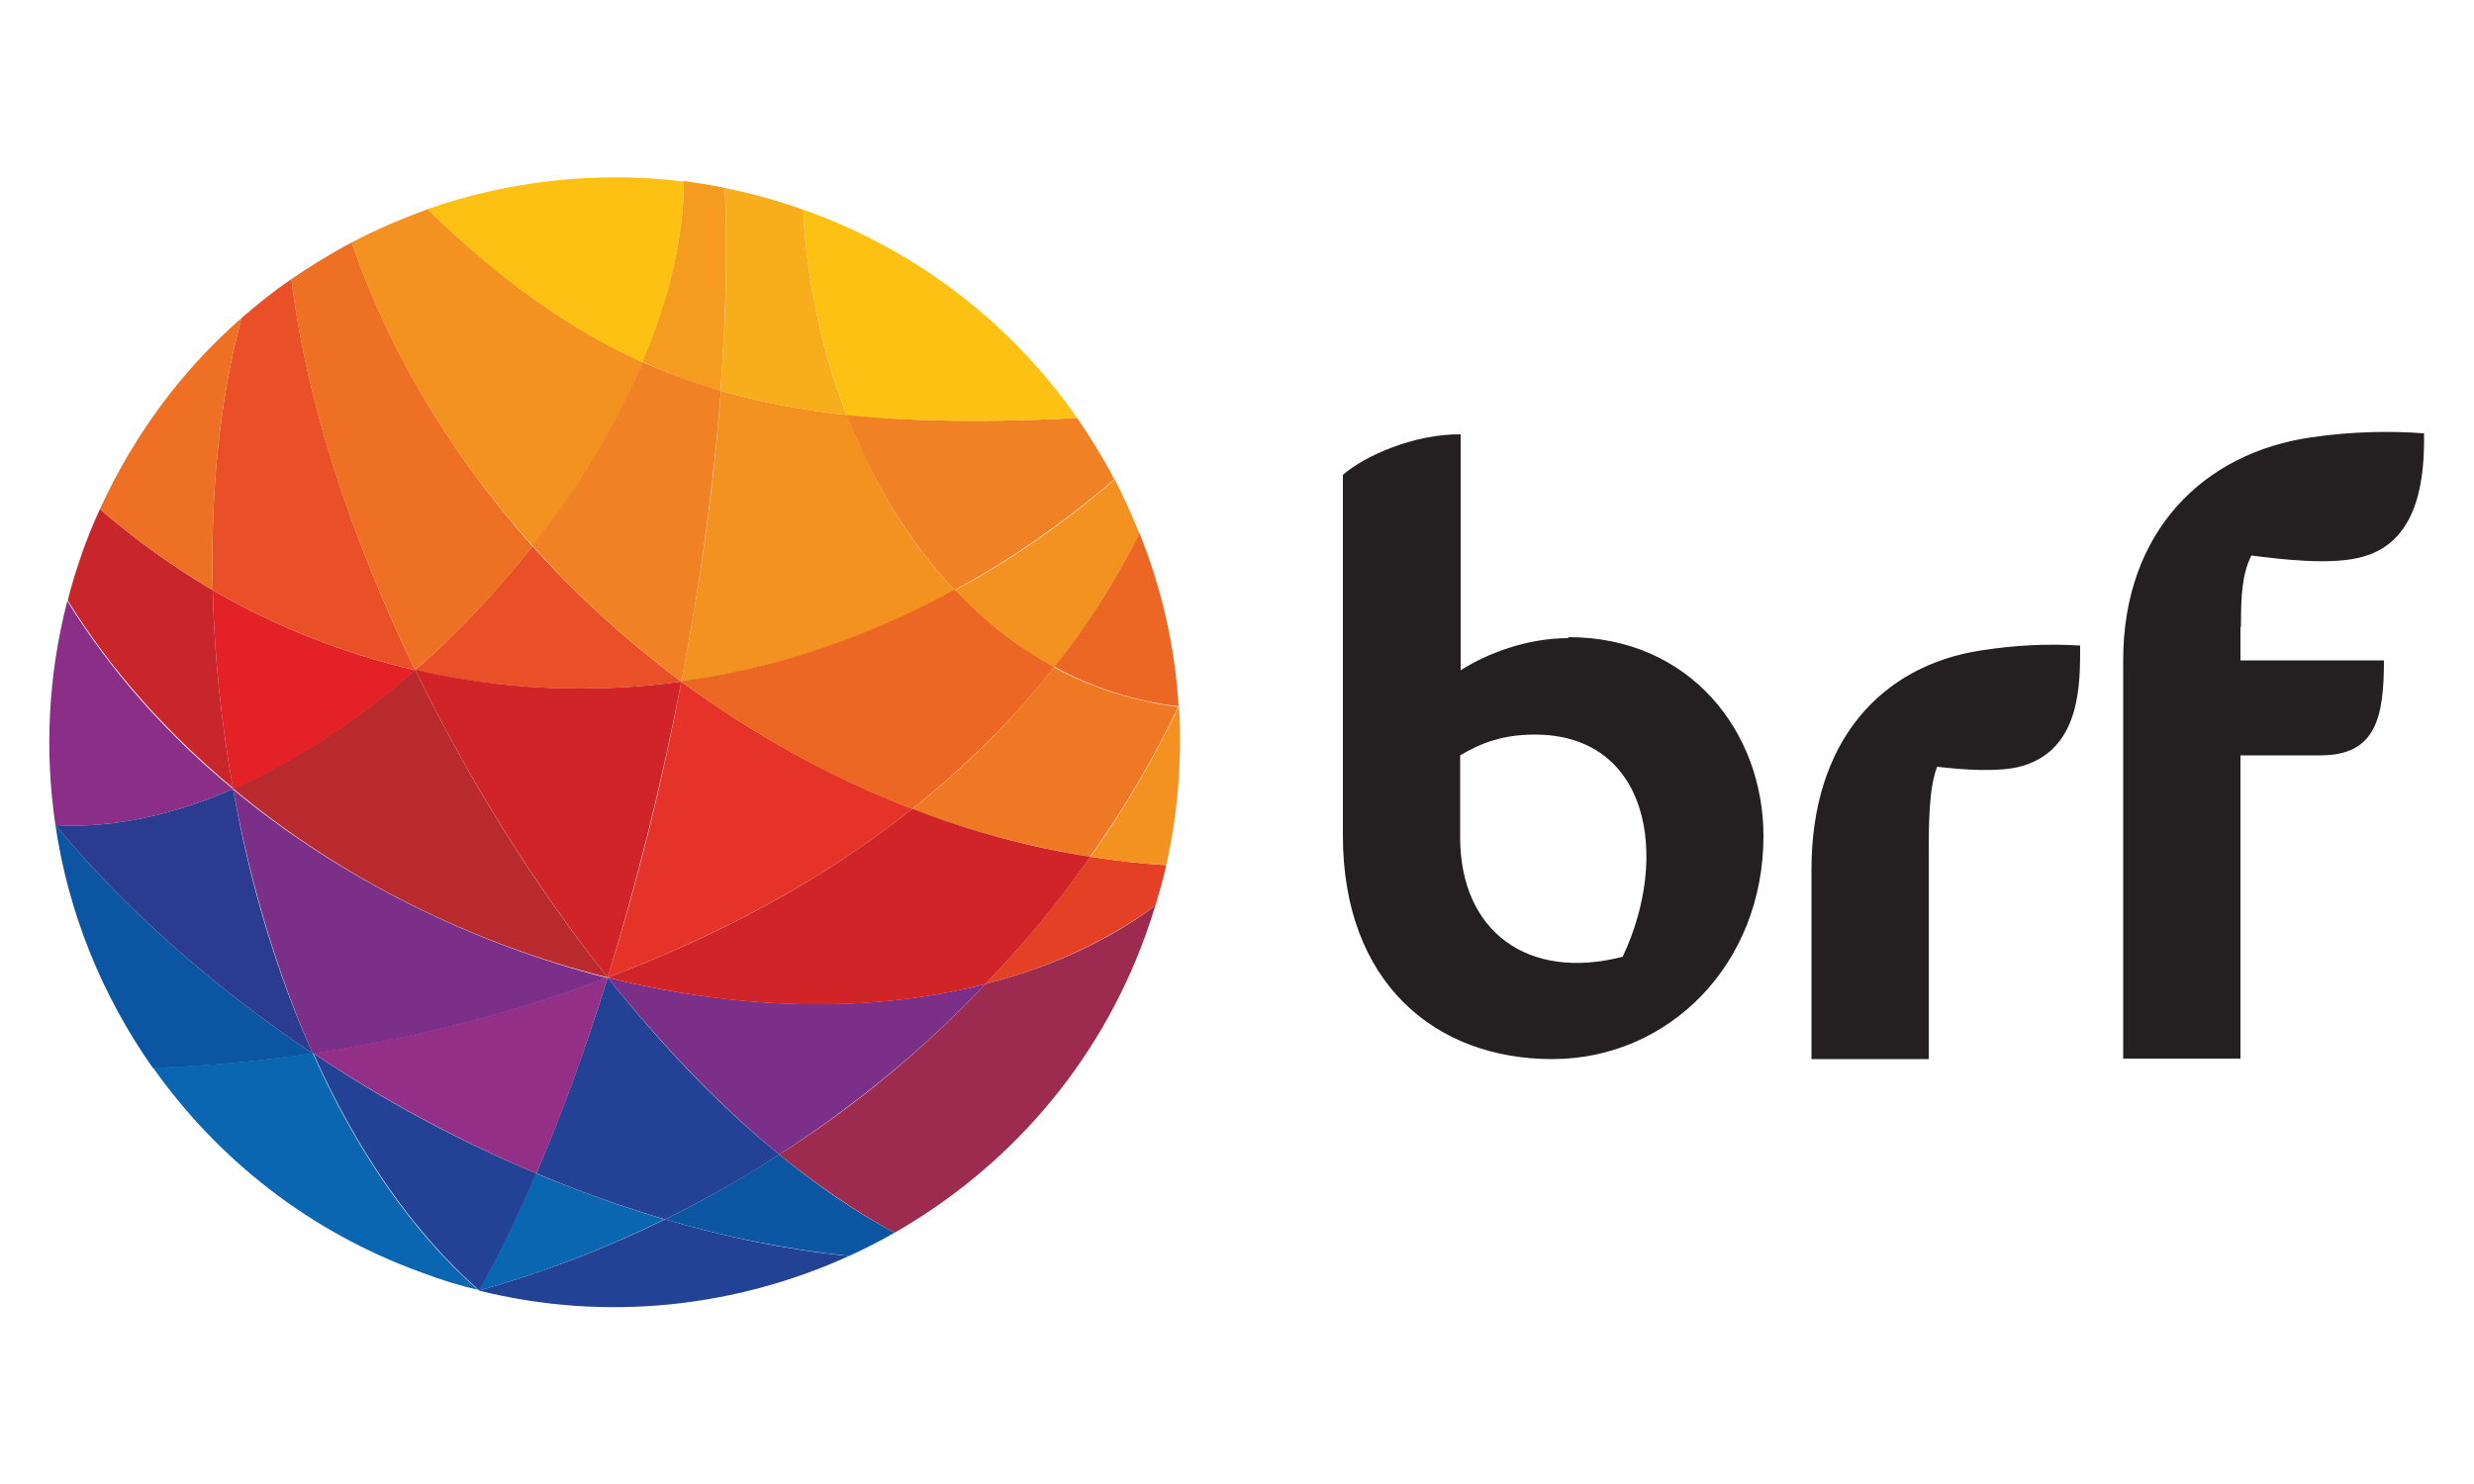 <svg xmlns="http://www.w3.org/2000/svg" id="Layer_1" data-name="Layer 1" viewBox="0 0 50 30"><defs><style>      .cls-1 {        fill: #8a2e88;      }      .cls-1, .cls-2, .cls-3, .cls-4, .cls-5, .cls-6, .cls-7, .cls-8, .cls-9, .cls-10, .cls-11, .cls-12, .cls-13, .cls-14, .cls-15, .cls-16, .cls-17, .cls-18, .cls-19, .cls-20, .cls-21, .cls-22, .cls-23, .cls-24 {        stroke-width: 0px;      }      .cls-2 {        fill: #fcc112;      }      .cls-3 {        fill: #b92a2e;      }      .cls-4 {        fill: #942f88;      }      .cls-5 {        fill: #234295;      }      .cls-6 {        fill: #e44025;      }      .cls-7 {        fill: #0a66b0;      }      .cls-8 {        fill: #241f21;      }      .cls-9 {        fill: #9d2b4f;      }      .cls-10 {        fill: #f8ad1c;      }      .cls-11 {        fill: #0b55a3;      }      .cls-12 {        fill: #c8262b;      }      .cls-13 {        fill: #7c2f88;      }      .cls-14 {        fill: #f59c20;      }      .cls-15 {        fill: #e95028;      }      .cls-16 {        fill: #d12429;      }      .cls-17 {        fill: #e32127;      }      .cls-18 {        fill: #ed7025;      }      .cls-19 {        fill: #2b3b8f;      }      .cls-20 {        fill: #e63329;      }      .cls-21 {        fill: #f08225;      }      .cls-22 {        fill: #ec6624;      }      .cls-23 {        fill: #f39121;      }      .cls-24 {        fill: #ef7824;      }    </style></defs><path class="cls-20" d="M12.28,19.76h0c2.17-.82,4.3-1.93,6.16-3.41-1.67-.64-3.24-1.52-4.67-2.57-.39,2.07-.9,4.1-1.49,5.98"></path><path class="cls-23" d="M19.3,11.94c-.94-.99-1.67-2.22-2.18-3.55-.91-.1-1.75-.26-2.55-.49-.14,1.92-.42,3.91-.8,5.88,1.85-.26,3.72-.86,5.53-1.84"></path><path class="cls-22" d="M13.77,13.78c1.43,1.06,3,1.94,4.67,2.57,1.05-.84,2.03-1.79,2.87-2.87-.75-.41-1.42-.93-2.01-1.56-1.81.99-3.68,1.6-5.53,1.85"></path><path class="cls-15" d="M13.77,13.78c-1.1-.82-2.11-1.74-3.01-2.74-.71.9-1.51,1.76-2.37,2.51,1.73.39,3.55.48,5.38.23"></path><path class="cls-5" d="M9.68,26.09h0c2.57.64,5.19.34,7.48-.7-1.24-.12-2.49-.38-3.72-.74-1.18.58-2.44,1.07-3.76,1.44"></path><path class="cls-5" d="M6.33,21.29c.86,1.92,1.98,3.59,3.36,4.8.39-.7.78-1.5,1.15-2.37-1.58-.66-3.1-1.48-4.51-2.43"></path><path class="cls-7" d="M9.68,26.09h0c1.32-.37,2.57-.86,3.75-1.44-.88-.26-1.74-.57-2.6-.93-.37.87-.76,1.67-1.15,2.37"></path><path class="cls-13" d="M12.28,19.76h0c1.09,1.36,2.26,2.59,3.47,3.58,1.56-1.01,2.96-2.17,4.17-3.45-2.33.6-5,.53-7.64-.13"></path><path class="cls-13" d="M4.71,15.95c.34,1.86.88,3.7,1.61,5.35,1.93-.29,3.96-.78,5.95-1.53-2.7-.69-5.37-1.99-7.57-3.82"></path><path class="cls-3" d="M12.28,19.76h0c-1.49-1.87-2.82-4.02-3.89-6.22-1.15,1.01-2.41,1.84-3.68,2.4,2.2,1.84,4.86,3.14,7.57,3.82"></path><path class="cls-17" d="M4.3,11.93c.03,1.32.17,2.68.41,4.02,1.27-.55,2.52-1.39,3.68-2.4-1.44-.34-2.82-.88-4.09-1.62"></path><path class="cls-16" d="M13.77,13.78c-1.83.25-3.65.16-5.38-.24,1.07,2.2,2.4,4.34,3.89,6.22.58-1.88,1.09-3.91,1.49-5.98Z"></path><path class="cls-24" d="M18.43,16.35c1.16.45,2.37.77,3.6.97.7-.99,1.3-2.01,1.78-3.03-.92-.12-1.75-.39-2.51-.8-.84,1.08-1.81,2.03-2.87,2.87"></path><path class="cls-1" d="M4.71,15.95c-1.31-1.08-2.46-2.36-3.35-3.8-.39,1.51-.46,3.05-.24,4.53,1.17.07,2.39-.21,3.59-.73"></path><path class="cls-12" d="M4.71,15.95h0c-.24-1.34-.38-2.7-.41-4.02-.8-.47-1.57-1.02-2.28-1.64-.12.26-.23.53-.33.8-.12.35-.24.7-.32,1.05.89,1.44,2.04,2.71,3.35,3.8"></path><path class="cls-11" d="M1.12,16.68h0c.26,1.77.94,3.45,1.97,4.91,1.02-.03,2.11-.13,3.23-.29-2.01-1.35-3.8-2.93-5.2-4.62"></path><path class="cls-19" d="M4.71,15.95h0c-1.2.52-2.42.8-3.59.73,1.4,1.69,3.19,3.27,5.2,4.62-.74-1.65-1.28-3.48-1.61-5.35"></path><path class="cls-7" d="M9.68,26.09c-1.38-1.2-2.5-2.88-3.36-4.8-1.13.17-2.22.26-3.23.29,1.3,1.84,3.15,3.32,5.42,4.14.39.15.78.27,1.17.36"></path><path class="cls-11" d="M13.44,24.65c1.23.36,2.48.61,3.72.74.31-.14.62-.3.92-.47-.79-.42-1.56-.95-2.33-1.58-.74.47-1.51.92-2.31,1.31"></path><path class="cls-6" d="M19.92,19.89c1.26-.32,2.42-.85,3.43-1.58.08-.27.16-.54.22-.82-.51-.03-1.02-.09-1.53-.17-.63.88-1.33,1.75-2.12,2.57"></path><path class="cls-23" d="M23.82,14.29c-.49,1.03-1.08,2.04-1.78,3.03.5.08,1.02.14,1.53.17.24-1.07.32-2.14.26-3.2"></path><path class="cls-9" d="M15.75,23.34c.77.62,1.55,1.16,2.33,1.58,2.27-1.3,4.11-3.36,5.07-6.01.07-.2.14-.4.2-.6-1,.74-2.17,1.26-3.43,1.58-1.21,1.28-2.6,2.45-4.17,3.45"></path><path class="cls-10" d="M14.56,7.9c.8.23,1.64.39,2.55.49-.51-1.32-.81-2.75-.88-4.15-.52-.19-1.05-.33-1.58-.44.06,1.3.02,2.68-.09,4.1"></path><path class="cls-14" d="M14.56,7.9c.11-1.42.14-2.8.09-4.1-.27-.06-.55-.1-.83-.14,0,1.15-.31,2.4-.84,3.65.51.24,1.03.43,1.58.59"></path><path class="cls-15" d="M4.3,11.93c1.27.74,2.65,1.28,4.09,1.62-1.3-2.69-2.21-5.47-2.5-7.91-.35.24-.69.51-1.01.79-.44,1.64-.63,3.53-.58,5.5"></path><path class="cls-18" d="M10.76,11.04c-1.64-1.84-2.9-3.94-3.65-6.14-.42.22-.82.47-1.22.74.29,2.46,1.2,5.22,2.5,7.91.86-.75,1.66-1.6,2.37-2.51"></path><path class="cls-23" d="M12.99,7.32c-1.5-.67-2.89-1.68-4.35-3.09-.52.19-1.04.41-1.53.67.75,2.21,2.01,4.31,3.66,6.14.92-1.18,1.69-2.45,2.22-3.71"></path><path class="cls-21" d="M17.11,8.38c.51,1.33,1.25,2.56,2.18,3.55,1.11-.6,2.19-1.35,3.23-2.24-.22-.43-.48-.84-.75-1.24-1.77.09-3.29.08-4.66-.07"></path><path class="cls-23" d="M21.31,13.49c.65-.83,1.23-1.73,1.72-2.7-.15-.37-.32-.74-.5-1.1-1.04.9-2.12,1.65-3.23,2.24.59.62,1.26,1.15,2.02,1.56"></path><path class="cls-22" d="M23.82,14.29c-.07-1.21-.34-2.39-.79-3.51-.49.98-1.07,1.88-1.72,2.7.75.41,1.59.69,2.51.8"></path><path class="cls-21" d="M13.77,13.78h0c.38-1.96.65-3.96.8-5.88-.54-.16-1.07-.35-1.58-.58-.54,1.26-1.3,2.54-2.23,3.71.9,1.01,1.91,1.93,3.01,2.75"></path><path class="cls-5" d="M12.28,19.76h0c-.44,1.43-.93,2.77-1.44,3.96.85.36,1.72.67,2.6.93.8-.39,1.58-.84,2.31-1.31-1.21-.98-2.38-2.21-3.47-3.58"></path><path class="cls-4" d="M12.28,19.76c-1.99.75-4.03,1.24-5.95,1.53h0c1.41.94,2.94,1.77,4.51,2.43.52-1.19,1-2.53,1.44-3.96"></path><path class="cls-16" d="M12.28,19.76c2.63.66,5.3.74,7.64.13.79-.82,1.49-1.68,2.12-2.57-1.23-.19-2.44-.52-3.6-.97-1.86,1.48-3.98,2.59-6.16,3.41"></path><path class="cls-18" d="M4.88,6.43c-1.19,1.04-2.17,2.35-2.86,3.86.71.62,1.48,1.17,2.28,1.64-.05-1.97.14-3.86.58-5.5"></path><path class="cls-2" d="M21.77,8.45c-1.3-1.86-3.16-3.35-5.45-4.18-.03-.01-.06-.02-.09-.03.07,1.4.37,2.82.88,4.15,1.37.14,2.89.15,4.66.06"></path><path class="cls-2" d="M13.82,3.67c-1.78-.22-3.55-.01-5.19.56,1.47,1.41,2.85,2.42,4.35,3.09.54-1.25.84-2.5.84-3.65"></path><path class="cls-8" d="M45.29,12.68c0-.65.02-1.06.21-1.45.56.07,1.63.21,2.27.02,1.16-.33,1.23-1.7,1.22-2.49-.65-.05-1.46-.04-2.27.08-2.19.31-3.81,1.91-3.81,4.51v8.05h2.37v-6.13h1.62c1.12,0,1.28-.77,1.28-1.92h-2.9v-.68h0ZM38.98,17.37c0-.72,0-1.43.17-1.87.51.06,1.28.12,1.74-.02,1.17-.36,1.15-1.67,1.15-2.43-.67-.04-1.3-.01-2.01.1-2.01.31-3.42,1.83-3.42,4.43v3.83h2.37v-4.04h0ZM32.8,19.34c-1.93.5-3.29-.52-3.29-2.41v-1.66c.42-.25.86-.42,1.51-.42,2.29,0,2.74,2.43,1.78,4.48M31.7,12.9c-.86,0-1.66.32-2.18.65v-4.77c-.94-.01-1.95.44-2.38.82v7.29c0,2.98,1.87,4.52,4.23,4.52s4.27-1.92,4.27-4.51c0-2.1-1.48-4.02-3.94-4.02"></path></svg>